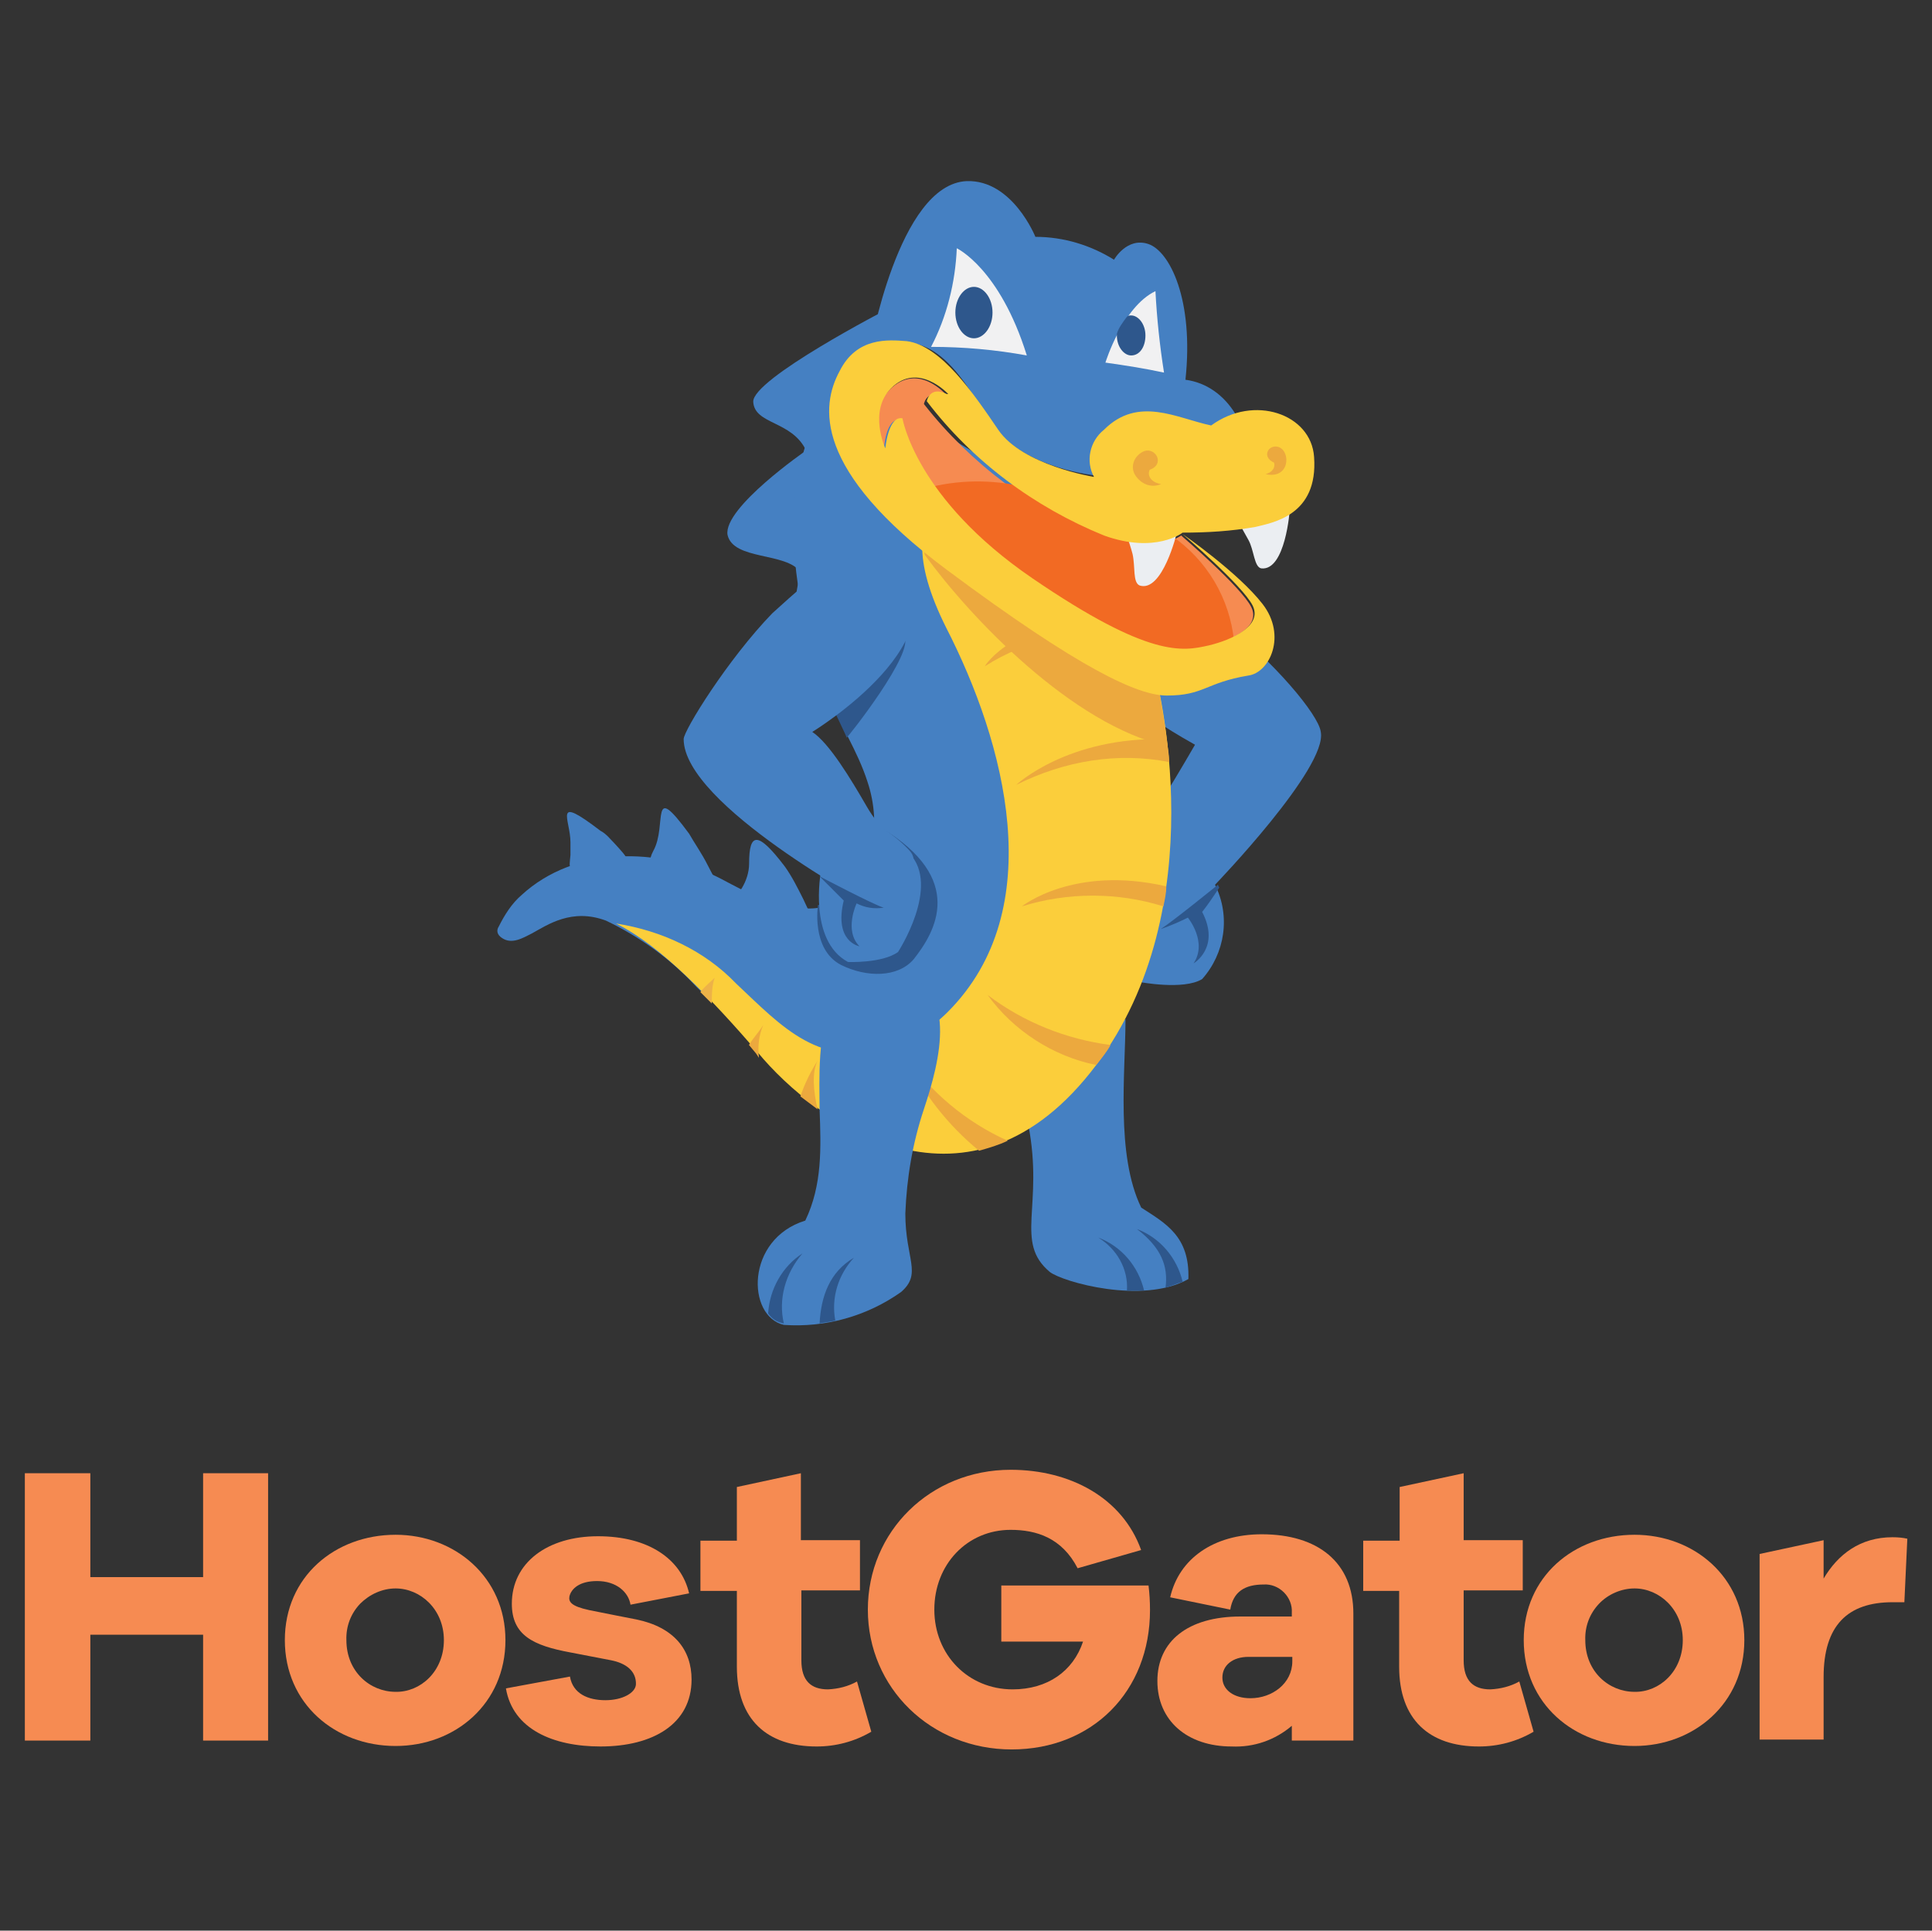 <svg xmlns="http://www.w3.org/2000/svg" xmlns:xlink="http://www.w3.org/1999/xlink" xmlns:serif="http://www.serif.com/" width="100%" height="100%" viewBox="0 0 6671 6667" xml:space="preserve" style="fill-rule:evenodd;clip-rule:evenodd;stroke-linejoin:round;stroke-miterlimit:2;"><rect x="0" y="0" width="6671" height="6667" fill="#333333" stroke="none"/><rect id="hostgator-vertical" x="2.466" y="0" width="6666.67" height="6666.67" style="fill:none;"></rect><g><g id="LightBlue_Snappy"><g id="Back_Leg"><path id="Path" d="M3886.25,3518.86c-113.5,108.566 -222.067,256.611 -335.568,365.177c54.284,281.285 -49.348,404.655 74.023,508.287c44.413,34.543 320.763,113.501 478.678,24.674c4.934,-148.045 -78.958,-192.458 -162.85,-246.741c-88.826,-182.589 -54.283,-468.809 -54.283,-651.397" style="fill:#4580c2;fill-rule:nonzero;"></path><path id="Path_1_" d="M3950.41,4456.47c-19.739,-83.892 -78.957,-152.979 -157.914,-182.588c64.153,39.479 103.631,108.566 98.696,182.588l59.218,0Z" style="fill:#2e578c;fill-rule:nonzero;"></path><path id="Path_2_" d="M4083.65,4426.86c-19.739,-83.892 -78.957,-152.979 -157.914,-182.588c83.892,64.153 108.566,128.305 98.696,202.328c19.74,-4.935 39.479,-14.805 59.218,-19.74Z" style="fill:#2e578c;fill-rule:nonzero;"></path></g><g id="Back_Arm"><path id="Path_3_" d="M3751.2,2053.61c-59.218,83.892 -83.892,261.545 375.047,518.156c-0,-0 -192.458,335.568 -256.611,394.786c-59.218,59.218 -98.697,222.067 -39.479,305.959c29.609,44.413 64.153,83.892 103.632,118.436c-0,-0 152.979,29.609 217.132,-9.87c78.957,-88.827 98.696,-217.132 44.413,-325.698c0,-0 389.851,-404.656 365.177,-528.026c-14.804,-118.436 -621.788,-740.224 -809.311,-473.743Z" style="fill:#4580c2;fill-rule:nonzero;"></path><path id="Path_4_" d="M4205.2,3055.37c-0,-0 -157.914,128.305 -197.393,152.979c29.609,-9.87 64.153,-24.674 93.762,-39.478c-0,-0 69.087,83.892 19.739,157.914c-0,-0 93.761,-54.283 29.609,-177.654c19.739,-24.674 39.478,-54.283 59.218,-83.892l-4.935,-9.869Z" style="fill:#2e578c;fill-rule:nonzero;"></path></g><g id="Body"><g id="Tail_Spines"><path id="Path_5_" d="M2586.58,2982.52c-0,29.609 -9.87,59.218 -24.674,83.892c-24.674,39.479 -39.479,39.479 24.674,74.022c49.348,24.675 103.631,39.479 157.914,49.349c93.762,14.804 69.088,4.935 29.609,-83.892c-19.739,-39.479 -39.478,-78.957 -64.152,-113.501c-93.762,-123.371 -123.371,-118.436 -123.371,-9.87" style="fill:#4580c2;fill-rule:nonzero;"></path><path id="Path_6_" d="M2255.95,2938.11c-34.544,64.152 19.739,74.022 83.892,98.696c24.674,9.87 49.348,14.805 78.957,14.805c74.022,9.869 54.283,-4.935 24.674,-64.153c-19.739,-39.479 -44.413,-74.022 -64.153,-108.566c-138.175,-187.523 -74.022,-29.609 -123.37,59.218" style="fill:#4580c2;fill-rule:nonzero;"></path><path id="Path_7_" d="M1969.73,2908.5l0,44.413c-4.935,54.283 -9.87,44.414 54.283,49.348c29.609,4.935 59.218,4.935 88.827,0c83.892,-14.804 54.283,-39.478 9.87,-88.826c-14.805,-14.805 -29.609,-34.544 -49.349,-44.414c-167.784,-128.305 -103.631,-39.478 -103.631,39.479" style="fill:#4580c2;fill-rule:nonzero;"></path></g><path id="Path_8_" d="M3064.74,1067.17c0,-0 -468.808,241.806 -463.873,320.763c4.935,78.957 133.24,64.153 182.588,167.784c0,0 -286.219,197.393 -271.415,291.155c19.739,88.827 202.328,59.218 251.676,128.305c0,0 -44.413,182.589 -4.935,246.741c39.479,64.153 34.544,9.87 93.762,93.762c4.935,-4.935 -29.609,-681.006 212.197,-1248.51Z" style="fill:#4580c2;fill-rule:nonzero;"></path><path id="Path_9_" d="M2966.04,1284.31c167.784,157.914 375.046,256.611 562.57,379.981c133.24,78.958 246.741,177.654 340.502,301.025c113.501,152.979 44.414,330.633 74.023,518.156c9.869,64.153 14.804,128.305 14.804,192.458c4.935,118.436 0,231.937 -9.869,350.372c-24.675,276.351 -39.479,503.352 -236.872,710.615c-246.741,261.546 -503.352,305.959 -809.311,83.892c-118.436,-88.827 -207.262,-128.305 -301.024,-236.872c-64.153,-74.022 -143.11,-118.435 -207.263,-187.523c-83.892,-88.827 -187.523,-162.849 -301.024,-217.132c-118.436,-44.413 -202.328,14.804 -256.611,44.413c-29.609,14.805 -69.087,39.479 -103.631,14.805c-14.804,-9.87 -19.739,-24.674 -9.87,-39.479c19.74,-39.478 44.414,-78.957 78.958,-108.566c182.588,-167.784 473.743,-167.784 690.875,-54.283c83.892,44.414 172.719,93.762 266.48,98.697c69.088,9.869 133.241,-9.87 187.524,-54.283c29.609,-44.414 59.217,-93.762 64.152,-148.045c14.805,-78.957 9.87,-157.914 -14.804,-231.937c-34.544,-108.566 -98.697,-202.328 -138.175,-305.959c-138.175,-360.242 -187.524,-764.897 39.478,-1100.46l29.609,-44.414l39.479,34.544Z" style="fill:#4580c2;fill-rule:nonzero;"></path><path id="Path_10_" d="M2127.12,3189.15c157.914,78.957 325.698,256.61 488.547,444.134c207.263,251.676 735.289,621.787 1169.55,44.413c409.591,-547.765 217.133,-1312.66 192.459,-1396.56l-4.935,-9.869c-14.805,-19.74 -379.982,-483.613 -715.55,-552.701c-88.826,78.958 -108.566,212.198 9.87,449.069c202.328,394.786 360.242,972.16 4.935,1327.47c-54.283,54.283 -118.436,93.761 -187.523,118.435c-251.676,83.892 -384.917,-69.087 -542.831,-217.132c-108.566,-113.501 -256.611,-182.588 -414.525,-207.262Z" style="fill:#fbce3b;fill-rule:nonzero;"></path><path id="Path_11_" d="M3834.57,3608.61c-152.98,-19.74 -301.025,-78.958 -424.395,-172.719c88.827,123.37 227.002,212.197 375.046,241.806c19.74,-24.674 39.479,-49.348 49.349,-69.087Z" style="fill:#eca93e;fill-rule:nonzero;"></path><path id="Path_12_" d="M3123.95,3643.15c59.218,128.306 148.045,241.807 256.611,330.633c34.544,-9.869 69.088,-19.739 98.696,-34.543c-143.109,-64.153 -266.48,-167.784 -355.307,-296.09Z" style="fill:#eca93e;fill-rule:nonzero;"></path><path id="Path_13_" d="M2586.06,3608.61l24.675,29.609l9.869,14.804c-4.935,-39.479 0,-78.957 14.805,-113.501c-14.805,24.674 -34.544,44.413 -49.349,69.088Z" style="fill:#eca93e;fill-rule:nonzero;"></path><path id="Path_14_" d="M2763.71,3786.26c19.739,14.805 39.479,29.609 59.218,44.414c-14.804,-64.153 -19.739,-128.306 -0,-167.784c-24.674,39.478 -44.413,78.957 -59.218,123.37Z" style="fill:#eca93e;fill-rule:nonzero;"></path><path id="Path_15_" d="M2418.28,3426.02l39.478,39.479c0,-29.609 0,-59.218 9.87,-88.827c-14.805,14.804 -34.544,29.609 -49.348,49.348Z" style="fill:#edb248;fill-rule:nonzero;"></path><path id="Path_16_" d="M3528.61,3129.93c157.914,-49.348 330.633,-49.348 488.547,-0c4.935,-24.674 9.87,-44.414 9.87,-69.088c-320.764,-74.022 -498.417,69.088 -498.417,69.088Z" style="fill:#eca93e;fill-rule:nonzero;"></path><path id="Path_17_" d="M4036.9,2631.51c0,-29.609 -4.934,-54.283 -9.869,-78.958c-340.503,-9.869 -518.157,157.915 -518.157,157.915c167.784,-83.892 350.373,-113.501 528.026,-78.957Z" style="fill:#eca93e;fill-rule:nonzero;"></path><path id="Path_18_" d="M3903.66,2182.45c-14.804,-14.805 -29.609,-29.609 -44.413,-49.348c-360.242,-0 -458.939,167.784 -458.939,167.784c148.045,-93.762 325.699,-133.241 503.352,-118.436Z" style="fill:#eca93e;fill-rule:nonzero;"></path><path id="Path_19_" d="M4031.96,2577.23c-9.87,-83.892 -24.675,-162.85 -39.479,-241.807l-24.674,-14.804c-113.501,-78.957 -626.723,-384.916 -774.767,-473.743c-4.935,24.674 -4.935,44.413 -0,69.087c157.914,217.133 508.286,587.244 838.92,661.267Z" style="fill:#eca93e;fill-rule:nonzero;"></path></g><g id="Front_Leg"><path id="Path_20_" d="M2879.29,3460.03c44.413,-69.087 128.305,-108.566 207.262,-98.696c231.937,29.609 157.915,305.959 103.632,468.808c-39.479,118.436 -59.218,236.871 -64.153,360.242c-0,157.914 59.218,207.262 -14.804,271.415c-118.436,83.892 -261.546,123.371 -404.656,113.501c-128.305,-29.609 -133.24,-296.089 74.022,-360.242c59.218,-123.371 54.283,-251.676 49.349,-384.916c-0,-93.762 -9.87,-281.285 49.348,-370.112" style="fill:#4580c2;fill-rule:nonzero;"></path><path id="Path_21_" d="M2829.94,4570.36c19.739,-4.935 34.543,-4.935 54.283,-9.869c-14.805,-78.958 9.869,-157.915 64.152,-217.133c-83.892,49.349 -113.501,133.241 -118.435,227.002Z" style="fill:#2e578c;fill-rule:nonzero;"></path><path id="Path_22_" d="M2706.57,4570.36c-19.739,-83.892 4.935,-172.719 64.153,-241.806c-69.088,44.413 -113.501,123.371 -118.436,207.262c14.804,19.74 29.609,29.609 54.283,34.544Z" style="fill:#2e578c;fill-rule:nonzero;"></path></g><g id="Front_Arm"><path id="Path_23_" d="M2824.49,3124.66c0,-0 -24.674,152.979 78.958,207.262c88.826,44.414 197.392,44.414 251.675,-19.739c74.023,-93.762 182.589,-276.35 -113.5,-454.004c-182.589,-113.501 -197.393,266.481 -197.393,266.481l-19.74,-0Z" style="fill:#2e578c;fill-rule:nonzero;"></path><path id="Path_24_" d="M2849.16,2389.37c39.479,83.892 74.023,152.98 74.023,157.914c-0,4.935 241.806,-301.024 197.393,-350.372c-39.479,-54.283 -231.937,123.371 -271.416,192.458Z" style="fill:#2e578c;fill-rule:nonzero;"></path><path id="Path_25_" d="M3086.03,1945.23c261.546,251.676 -281.285,582.309 -281.285,582.309c59.218,39.479 133.24,162.849 187.523,256.611c54.283,93.761 78.958,78.957 148.045,152.979c69.088,74.023 -128.305,192.458 -128.305,192.458c-0,0 -651.397,-350.372 -651.397,-577.374c0,-29.609 152.98,-276.35 305.959,-434.264c78.957,-69.088 296.089,-291.155 419.46,-172.719Z" style="fill:#4580c2;fill-rule:nonzero;"></path><path id="Path_26_" d="M2834.36,3011.16c0,-0 -44.413,236.871 93.762,310.894c-0,-0 118.435,4.934 172.718,-34.544c0,-0 148.045,-227.002 39.479,-340.503c-108.566,-118.436 -305.959,64.153 -305.959,64.153Z" style="fill:#4580c2;fill-rule:nonzero;"></path><path id="Path_27_" d="M2829.42,3025.96c0,0 187.523,98.697 222.067,108.566c-34.544,4.935 -64.152,0 -93.761,-14.804c-0,-0 -44.414,93.761 9.869,148.044c0,0 -88.827,-14.804 -54.283,-157.914l-83.892,-83.892Z" style="fill:#2e578c;fill-rule:nonzero;"></path></g><g id="Head-2"><path id="Path_28_" d="M3002.66,1212.67c0,-0 98.697,-577.374 335.568,-587.244c157.915,-4.935 236.872,192.458 236.872,192.458c98.696,0 192.458,29.609 271.415,78.957c0,0 44.414,-78.957 118.436,-54.283c74.022,24.674 157.914,192.458 128.305,468.808c74.023,9.87 133.241,54.284 172.719,118.436c-19.739,29.609 -49.348,44.414 -83.892,54.283c-49.348,4.935 -261.546,-74.022 -320.763,-24.674c-59.218,39.479 -88.827,113.501 -78.958,182.589c0,-0 -236.871,-24.675 -340.502,-157.915c-103.632,-133.24 -197.393,-389.851 -439.2,-271.415Z" style="fill:#4580c2;fill-rule:nonzero;"></path><path id="Path_29_" d="M3816.91,1252.15c0,-0 59.218,-192.459 172.719,-246.742c4.935,93.762 14.804,187.524 29.609,281.285c-69.088,-14.804 -133.24,-24.674 -202.328,-34.543Z" style="fill:#f1f1f2;fill-rule:nonzero;"></path><path id="Path_30_" d="M3303.69,857.36c-0,-0 148.044,69.087 241.806,370.111c-108.566,-19.739 -217.132,-29.608 -330.633,-29.608c54.283,-103.632 83.892,-222.068 88.827,-340.503Z" style="fill:#f1f1f2;fill-rule:nonzero;"></path><path id="Path_31_" d="M3362.9,990.6c34.544,-0 64.153,39.479 64.153,88.827c0,49.348 -29.609,88.827 -64.153,88.827c-34.543,-0 -64.152,-39.479 -64.152,-88.827c-0,-49.348 29.609,-88.827 64.152,-88.827" style="fill:#2e578c;fill-rule:nonzero;"></path><path id="Path_32_" d="M3905.73,1227.47c29.609,0 49.348,-29.608 49.348,-69.087c0,-39.479 -24.674,-69.088 -49.348,-69.088c-4.935,0 -9.87,0 -14.804,4.935c-14.805,19.74 -29.609,39.479 -34.544,59.218l-0,4.935c-0,39.479 24.674,69.087 49.348,69.087Z" style="fill:#2e578c;fill-rule:nonzero;"></path><path id="Path_33_" d="M3269.14,1365.65c-0,-0 -98.697,-118.436 -197.393,-19.74c-78.957,78.957 -19.739,207.263 -19.739,207.263c-0,-0 4.934,-113.501 59.218,-103.632c-0,0 44.413,276.351 449.068,552.701c404.656,276.35 518.157,251.676 606.984,231.936c88.826,-24.674 187.523,-69.087 152.979,-138.175c-34.544,-69.087 -241.806,-246.741 -241.806,-246.741c-0,0 -93.762,69.088 -271.415,9.87c-241.807,-98.697 -454.004,-256.611 -616.853,-463.874c-0,0 9.869,-54.283 69.087,-24.674" style="fill:#f68b51;fill-rule:nonzero;"></path><path id="Path_34_" d="M3214.86,1681.48c227.002,-54.283 468.808,9.87 636.592,172.719l-44.413,-24.674c-0,-0 207.262,-9.87 236.871,19.739c123.371,83.892 202.328,217.132 217.132,365.177c4.935,69.088 -162.849,113.501 -537.895,-74.022c-236.872,-118.436 -508.287,-458.939 -508.287,-458.939Z" style="fill:#f26a23;fill-rule:nonzero;"></path><path id="Path_35_" d="M3673.8,1725.89l9.87,4.934l-9.87,-4.934Z" style="fill:#c56428;fill-rule:nonzero;"></path><path id="Path_36_" d="M4063.65,1839.39c0,0 -49.348,207.263 -128.305,182.589c-24.674,-9.87 -14.805,-64.153 -24.674,-108.566c-9.87,-39.479 -39.479,-118.436 -39.479,-118.436l192.458,44.413Z" style="fill:#ebeef2;fill-rule:nonzero;"></path><path id="Path_37_" d="M4453.5,1760.43c0,0 -14.804,212.198 -98.696,202.328c-24.674,-4.935 -24.674,-64.153 -44.414,-98.696c-19.739,-34.544 -59.217,-108.566 -59.217,-108.566l202.327,4.934Z" style="fill:#ebeef2;fill-rule:nonzero;"></path><path id="Path_38_" d="M4537.39,1577.84c-9.869,-148.045 -207.262,-217.132 -355.307,-108.566c-118.436,-24.674 -251.676,-103.631 -370.112,14.804c-49.348,39.479 -64.152,108.566 -34.543,162.849c-0,0 -246.742,-39.478 -330.634,-162.849c-83.892,-123.37 -197.392,-291.154 -315.828,-305.959c-64.153,-4.935 -172.719,-14.804 -231.937,103.632c-64.153,118.435 -93.761,340.502 370.112,685.94c463.873,345.437 661.266,434.264 759.963,434.264c128.305,0 133.24,-44.413 281.284,-69.087c74.023,-9.87 133.241,-138.175 49.349,-246.741c-83.892,-108.566 -276.35,-241.807 -276.35,-241.807c-0,0 207.262,177.654 241.806,246.741c34.544,69.088 -69.088,118.436 -152.98,138.176c-88.826,19.739 -202.327,44.413 -606.983,-231.937c-404.655,-276.35 -449.069,-552.7 -449.069,-552.7c-49.348,-9.87 -59.218,103.631 -59.218,103.631c0,-0 -59.217,-128.305 19.74,-207.263c93.761,-93.761 197.393,19.74 197.393,19.74l-4.935,-0c-59.218,-29.609 -69.088,24.674 -69.088,24.674c157.915,207.262 370.112,365.177 611.918,463.873c177.654,64.153 271.416,-9.87 271.416,-9.87c83.892,0 167.784,-4.934 251.676,-19.739c59.217,-14.804 217.132,-39.478 202.327,-241.806Z" style="fill:#fbce3b;fill-rule:nonzero;"></path><path id="Path_39_" d="M3950.15,1558.11c39.479,-14.805 74.023,44.413 19.74,64.152c-9.87,19.74 4.935,44.414 39.478,49.349c-34.543,14.804 -69.087,-0 -88.827,-29.609c-19.739,-29.609 -4.934,-69.088 29.609,-83.892" style="fill:#eca93e;fill-rule:nonzero;"></path><path id="Path_40_" d="M4414.02,1543.3c-34.544,-9.87 -59.218,34.544 -14.805,54.283c4.935,14.805 -4.935,34.544 -29.609,39.479c83.892,19.739 88.827,-78.957 44.414,-93.762" style="fill:#eca93e;fill-rule:nonzero;"></path></g></g><g id="Text-Default"><path id="Path_41_" d="M925.716,6010.73l-224.431,0l-0,-365.55l-389.354,-0l-0,365.55l-226.131,0l-0,-923.227l226.131,-0l-0,358.749l389.354,0l-0,-358.749l224.431,-0l-0,923.227Z" style="fill:#f68b52;fill-rule:nonzero;"></path><path id="Shape" d="M1745.23,5663.88c0,219.331 -173.424,365.551 -379.152,365.551c-209.129,-0 -382.553,-146.22 -382.553,-365.551c-0,-219.33 173.424,-363.85 382.553,-363.85c204.028,-0 379.152,146.22 379.152,363.85Zm-212.529,0c0,-107.114 -81.611,-178.524 -166.623,-178.524c-45.906,-0 -90.113,20.402 -122.417,52.707c-32.304,34.005 -49.307,78.211 -47.607,125.817c0,108.815 81.612,178.525 170.024,178.525c85.012,1.7 166.623,-69.71 166.623,-178.525Z" style="fill:#f68b52;fill-rule:nonzero;"></path><path id="Path_42_" d="M3008.5,5980.13c-57.808,34.005 -122.417,51.007 -188.726,51.007c-171.724,0 -275.438,-93.513 -275.438,-275.438l0,-261.836l-125.817,-0l-0,-173.424l125.817,-0l0,-185.326l221.031,-47.606l-0,231.232l204.028,-0l-0,173.424l-202.328,-0l-0,241.433c-0,71.41 34.005,100.314 91.813,100.314c35.705,-1.7 69.709,-10.202 100.314,-27.204l49.306,173.424Z" style="fill:#f68b52;fill-rule:nonzero;"></path><path id="Shape_1_" d="M4673.03,5572.07l-0,438.66l-212.53,0l0,-51.007c-57.808,49.307 -130.918,74.811 -207.428,71.41c-154.722,0 -256.736,-90.112 -256.736,-226.131c0,-136.019 103.714,-222.731 287.34,-222.731l176.824,0l0,-13.602c1.701,-25.503 -8.501,-51.007 -27.203,-69.709c-18.703,-18.703 -44.206,-28.904 -69.71,-27.204c-66.309,-0 -105.415,25.503 -115.616,86.712l-207.429,-42.506c30.604,-134.319 151.321,-217.63 316.244,-217.63c193.827,-0 316.244,96.913 316.244,273.738Zm-210.829,164.922l-0,-15.302l-151.321,0c-54.408,0 -90.113,28.904 -90.113,71.41c0,42.506 39.106,71.41 96.914,71.41c74.81,0 144.52,-51.007 144.52,-127.518Z" style="fill:#f68b52;fill-rule:nonzero;"></path><path id="Path_43_" d="M5295.32,5980.13c-57.808,34.005 -122.417,51.007 -188.726,51.007c-171.724,0 -275.438,-93.513 -275.438,-275.438l-0,-261.836l-124.117,-0l-0,-173.424l125.817,-0l-0,-185.326l221.031,-47.606l-0,231.232l204.028,-0l-0,173.424l-204.028,-0l-0,241.433c-0,71.41 34.004,100.314 91.812,100.314c35.705,-1.7 69.71,-10.202 100.314,-27.204l49.307,173.424Z" style="fill:#f68b52;fill-rule:nonzero;"></path><path id="Shape_2_" d="M6023.02,5663.88c-0,219.331 -175.124,365.551 -379.153,365.551c-209.129,-0 -382.553,-146.22 -382.553,-365.551c0,-219.33 173.424,-363.85 382.553,-363.85c205.729,-0 379.153,146.22 379.153,363.85Zm-212.53,0c0,-107.114 -81.611,-178.524 -166.623,-178.524c-45.906,-0 -91.812,20.402 -122.417,52.707c-32.304,34.005 -49.307,78.211 -47.606,125.817c-0,108.815 81.611,178.525 170.023,178.525c85.012,1.7 166.623,-69.71 166.623,-178.525Z" style="fill:#f68b52;fill-rule:nonzero;"></path><path id="Path_44_" d="M6585.8,5313.63l-10.202,219.33l-40.805,0c-154.722,0 -238.033,79.911 -238.033,258.436l-0,215.93l-221.031,-0l0,-640.989l221.031,-47.606l-0,132.618c49.306,-83.312 125.817,-142.82 238.033,-142.82c18.702,0 35.705,1.7 51.007,5.101Z" style="fill:#f68b52;fill-rule:nonzero;"></path><path id="Path_45_" d="M1967.96,5789.7c10.202,59.508 62.909,81.611 122.417,81.611c59.508,0 103.715,-25.503 105.415,-54.407c1.7,-45.907 -34.005,-73.111 -85.012,-83.312c-35.705,-6.801 -141.119,-27.204 -141.119,-27.204c-129.218,-23.803 -202.328,-59.508 -202.328,-168.323c-0,-141.12 122.416,-232.932 297.541,-232.932c173.424,-0 287.339,78.21 314.543,197.227l-202.328,39.105c-6.801,-42.505 -47.606,-81.611 -115.616,-81.611c-59.508,0 -88.412,25.504 -95.213,52.707c-3.4,18.703 5.101,34.005 68.009,47.607c40.806,8.501 163.223,32.304 163.223,32.304c130.918,27.204 190.426,105.415 190.426,207.429c0,153.021 -132.618,231.232 -314.543,231.232c-163.223,0 -302.642,-59.508 -326.445,-200.628l221.03,-40.805Z" style="fill:#f68b52;fill-rule:nonzero;"></path><path id="Path_46_" d="M3965.74,5475.16c3.4,27.204 5.101,56.108 5.101,85.012c-0,280.539 -198.928,481.167 -477.767,481.167c-278.838,-0 -496.468,-212.53 -496.468,-482.867c-0,-270.338 215.93,-482.867 493.068,-482.867c205.728,-0 385.953,96.913 450.562,277.138l-219.33,62.909c-54.408,-105.415 -142.82,-132.618 -231.232,-132.618c-149.621,-0 -263.537,119.016 -263.537,275.438c0,156.421 117.317,275.438 270.338,275.438c120.717,-0 209.129,-62.909 243.134,-164.923l-282.239,0l-0,-193.827l508.37,0Z" style="fill:#f68b52;fill-rule:nonzero;"></path></g></g></svg>